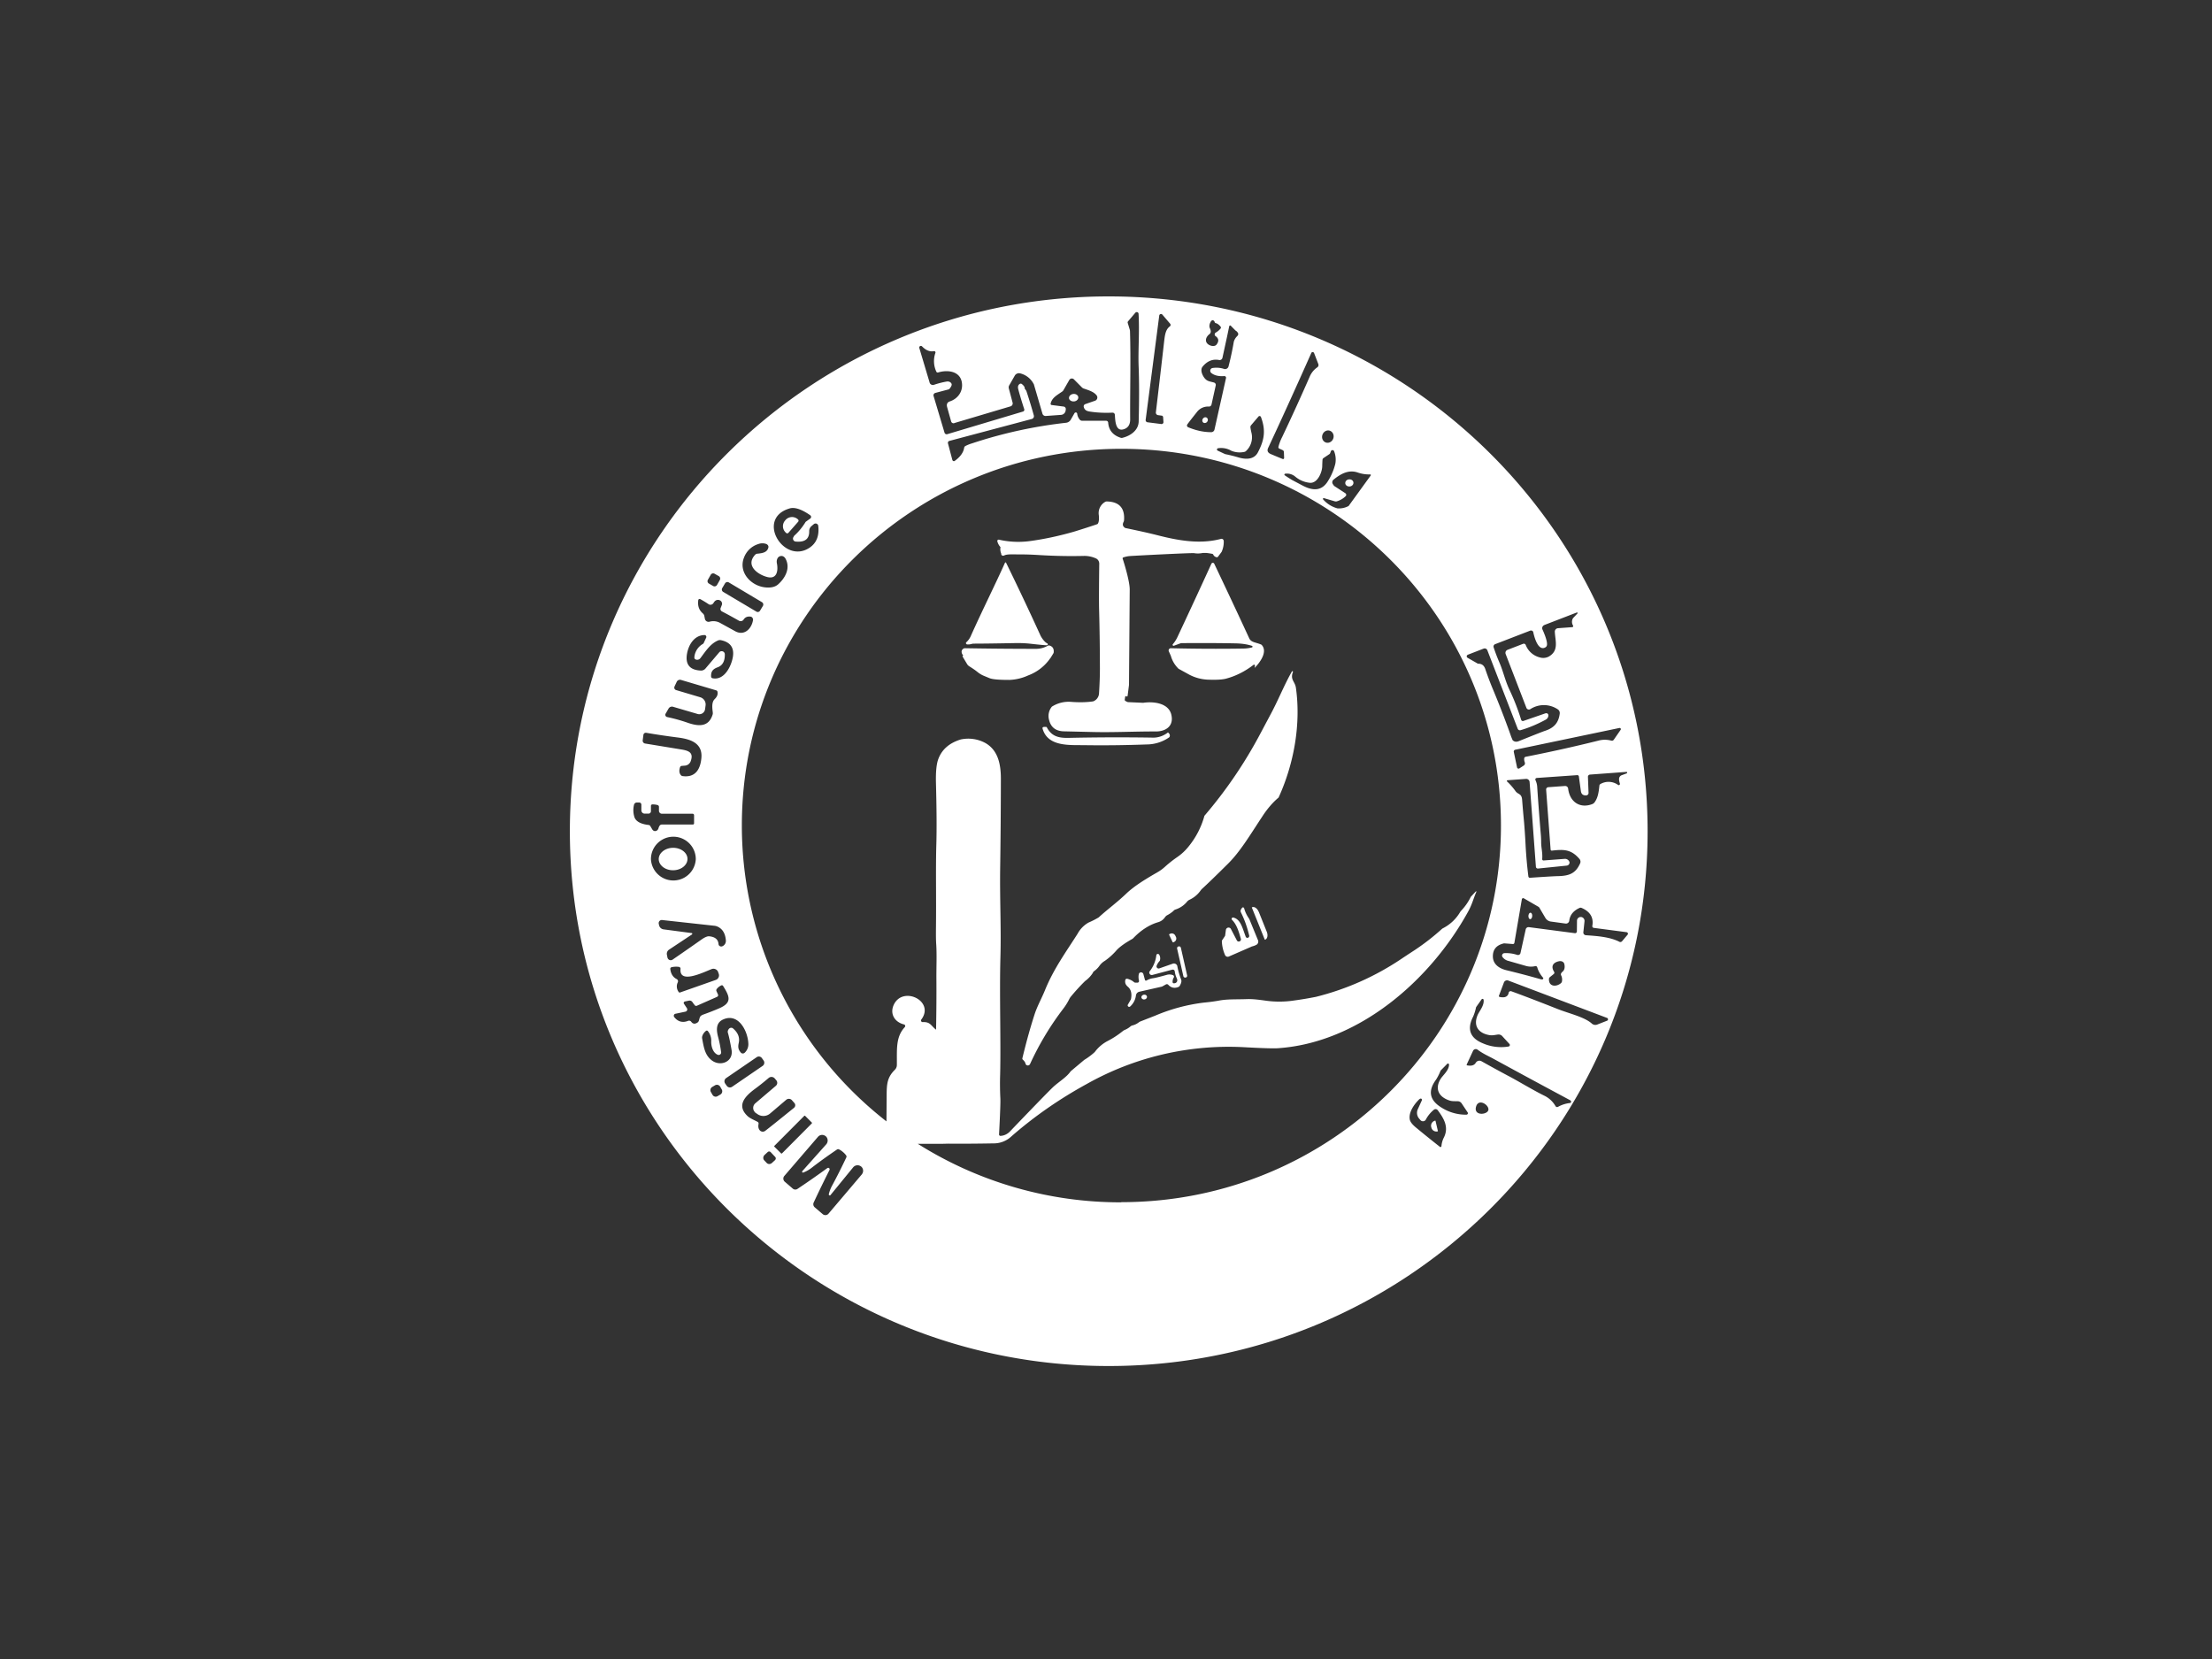<svg xmlns="http://www.w3.org/2000/svg" width="40" height="30" fill="none"><rect width="100%" height="100%" fill="#333333" stroke="none"/><path fill="#FFF" d="M19.412 7.259h.01c.044-.004.077-.035.077-.071v-.005c-.004-.038-.045-.064-.091-.059-.044.005-.077.036-.077.071v.006c.004.034.04.058.081.058Zm6.54 13.006h-.001a.095.095 0 0 0-.071.112l.004.014c.012.049.062.08.113.068h.001s.004-.003.004-.005l-.043-.184c-.001-.004-.003-.005-.007-.005Zm1.724-3.76c-.018-.001-.035.024-.037.056v.004c0 .031.013.055.031.056h.001c.019 0 .034-.024.036-.056.002-.033-.012-.059-.031-.06Z"/><path fill="#FFF" d="M20.049 5.36c-5.382 0-9.744 4.329-9.744 9.671s4.362 9.671 9.744 9.671c5.381 0 9.745-4.33 9.745-9.671 0-5.341-4.364-9.671-9.745-9.671Zm9.374 8.605v.011s-.001.007-.005.008l-.097.036a.072.072 0 0 0-.04.045c-.007.024-.003.059.012.105a.023.023 0 0 1-.014.027.02.02 0 0 1-.019-.003.294.294 0 0 0-.316-.018.037.037 0 0 0-.022.032c-.012.111-.024.216-.088.302a.098.098 0 0 1-.037.029c-.23.09-.413-.043-.44-.279a.054.054 0 0 0-.057-.047l-.303.022a.042.042 0 0 0-.038.044l.081 1.084c0 .011.01.019.021.019h.001c.218-.025.349-.025.5.151a.076.076 0 0 1 .012.079c-.081.18-.192.226-.397.231-.063.001-.234.011-.511.03a.027.027 0 0 1-.028-.024 7.918 7.918 0 0 1-.051-.575 11.856 11.856 0 0 0-.027-.405 21.433 21.433 0 0 1-.035-.404c-.009-.124-.077-.093-.124-.165a1.154 1.154 0 0 0-.149-.169.012.012 0 0 1 0-.017c.002-.003.005-.004.008-.005l.334-.024a.061.061 0 0 1 .066.056l.114 1.533a.035.035 0 0 0 .037.032h.001l.52-.053a.056.056 0 0 0 .05-.059v-.003a.085.085 0 0 0-.087-.06l-.383.029c-.012.001-.023-.009-.024-.022v-.004c.009-.116-.018-.196-.019-.299 0-.07-.004-.126-.008-.167a46.823 46.823 0 0 1-.064-.847.326.326 0 0 0-.031-.114.028.028 0 0 1 .014-.037l.009-.002.733-.051a.028.028 0 0 1 .029.023l.036.264c.008.057.04.082.097.079a.044.044 0 0 0 .042-.046l-.011-.289a.04.04 0 0 1 .036-.041l.664-.049s.008.003.008.007Zm-.113-.783s0 .012-.004.016l-.124.179a.04.04 0 0 1-.044.016.442.442 0 0 0-.234 0 26.81 26.81 0 0 1-1.314.292.033.033 0 0 0-.027.027.15.15 0 0 0 .01.074.048.048 0 0 1-.018.057l-.078.051a.028.028 0 0 1-.044-.018l-.059-.28a.033.033 0 0 1 .025-.038l1.885-.394a.023.023 0 0 1 .026.018Zm-2.783-1.329s.009-.01.015-.013l.287-.111a.052.052 0 0 1 .067.03l.549 1.419c.008.021.03.032.051.026.144-.041.296-.104.455-.19a.09.09 0 0 0 .049-.077v-.002a.038.038 0 0 0-.037-.038l-.013.001-.402.139a.032.032 0 0 1-.04-.019 4.082 4.082 0 0 0-.206-.532c-.084-.173-.116-.339-.186-.501a3.455 3.455 0 0 1-.107-.281.046.046 0 0 1 .027-.055l.635-.245a.043.043 0 0 1 .055.025l.001.006c.016.076.078.318.197.281.027-.009.044-.024.049-.046.016-.062-.049-.219-.079-.284a.06.06 0 0 1 .028-.081c.002-.001.004-.001.005-.003l.586-.226c.006-.002.012 0 .014.006.002.004 0 .009-.002.012l-.076.08-.006.008a.128.128 0 0 0 .004.132c.004.008.001.019-.008.025l-.008.002-.258.019a.062.062 0 0 0-.057.064c.007.164.078.339-.106.447a.213.213 0 0 1-.166.017.368.368 0 0 1-.254-.225.037.037 0 0 0-.049-.02l-.28.108a.059.059 0 0 0-.034.076l.376.975c.01.023.037.035.061.026l.007-.003a.45.45 0 0 1 .5.003.08.08 0 0 1 .034.076c-.02.161-.098.257-.267.312-.048.016-.205.078-.473.186-.045.018-.081.012-.111-.016a1.087 1.087 0 0 1-.044-.113 17.067 17.067 0 0 0-.33-.849 6 6 0 0 1-.123-.33c-.022-.061-.063-.092-.123-.092-.007 0-.013-.001-.017-.005l-.18-.103a.031.031 0 0 1-.01-.041Zm-1.974-3.308a.632.632 0 0 0 .224.034c.006 0 .012.004.012.011 0 .002 0 .006-.002.008l-.4.552a.367.367 0 0 1-.201.043.522.522 0 0 1-.259-.162c-.006-.006-.006-.014.001-.02.003-.003.009-.005.014-.003l.198.058a.062.062 0 0 0 .033 0 .388.388 0 0 0 .159-.092.034.034 0 0 0 .003-.049l-.007-.006-.195-.127a.069.069 0 0 1-.017-.017l-.014-.021a.06.06 0 0 1 .011-.079c.123-.101.271-.189.44-.13Zm-.406-.159a1.046 1.046 0 0 1-.129.306c-.113.192-.276.185-.456.092l-.195-.103a2.386 2.386 0 0 1-.136-.087c-.007-.006-.007-.016 0-.023a.016.016 0 0 1 .011-.005.233.233 0 0 1 .178.051.484.484 0 0 0 .271.114c.137.006.215-.19.219-.295a2.85 2.85 0 0 1 .005-.122.04.04 0 0 1 .017-.03l.103-.069a.04.04 0 0 0 .019-.022l.012-.033a.032.032 0 0 1 .04-.019c.009.004.016.01.019.019a.41.41 0 0 1 .022.226Zm-.233-.524c.02-.059.08-.092.134-.073.054.019.082.081.062.14-.02.058-.08.091-.134.073-.055-.019-.082-.081-.062-.14Zm-.982.238c.226-.483.486-1.055.78-1.716.005-.014.022-.021.036-.014a.02.02 0 0 1 .015.015l.076.197a.05.05 0 0 1-.019.061.388.388 0 0 0-.135.165 38.33 38.33 0 0 1-.499 1.094.833.833 0 0 0-.068.179c-.002.013.003.025.014.03l.061.028a.04.04 0 0 1 .024.037l.004.104a.021.021 0 0 1-.021.022 10.47 10.47 0 0 1-.222-.092c-.054-.024-.069-.061-.046-.11Zm-.437.073a.063.063 0 0 0 .037-.017.34.34 0 0 0 .096-.339c-.006-.028-.012-.056-.016-.084a.054.054 0 0 1 .012-.044l.133-.156a.025.025 0 0 1 .037-.003c.004.002.006.006.008.011.093.248.058.423-.055.639-.069.132-.217.133-.361.089a2.467 2.467 0 0 0-.222-.055l-.012-.003-.132-.062c-.012-.006-.017-.019-.011-.03.002-.007.009-.011.015-.013a.365.365 0 0 1 .242.045.39.39 0 0 0 .229.022Zm-.624-2.131c.029-.023.031-.058.007-.108-.014-.032-.01-.071.016-.117.012-.021.026-.029.045-.024a.046.046 0 0 1 .026.031c.002.009.01.017.019.019.028.006.058.027.088.064a.027.027 0 0 1 0 .034.311.311 0 0 1-.089.074.04.04 0 0 0-.013.052.057.057 0 0 0 .011.011c.059.041.064.092.018.153-.023.03-.075.034-.125.011-.1-.048-.076-.145-.003-.2Zm-.4 1.632c.026-.037.084-.111.173-.223a.251.251 0 0 1 .216-.099.047.047 0 0 0 .048-.037l.076-.344c.006-.024-.008-.047-.033-.054-.061-.017-.105-.021-.142-.052-.051-.042-.118-.166-.063-.234.084-.103.184-.143.299-.121a.052.052 0 0 0 .061-.041l.086-.395.036-.173c.002-.01.011-.017.021-.015.004.002.007.003.009.006l.084.085a.11.11 0 0 1 .045.046c.009.019.004.036-.014.055a.227.227 0 0 0-.062.102 5.295 5.295 0 0 1-.095.445.065.065 0 0 1-.08.047l-.001-.001a.455.455 0 0 0-.21-.016.05.05 0 0 0-.039.059.056.056 0 0 0 .016.029c.056.046.135.065.234.058a.03.03 0 0 1 .035.028l-.001.009-.208.929a.06.06 0 0 1-.062.048c-.136 0-.275-.031-.414-.089a.035.035 0 0 1-.019-.046l.004-.006Zm-.508-1.968a.032.032 0 0 1 .056-.017l.141.165a.033.033 0 0 1-.002.045l-.002.002c-.077.055-.09.152-.103.259-.048.423-.099.855-.151 1.296a.045.045 0 0 0 .04.051l.064.009c.015 0 .026.014.027.028l.006.088a.034.034 0 0 1-.032.036h-.006l-.252-.032a.039.039 0 0 1-.032-.042Zm-4.318.55a.03.03 0 0 1 .029.008c.068.071.14.1.214.086a.023.023 0 0 1 .028.02.025.025 0 0 1-.001.012.449.449 0 0 0 .016.337.027.027 0 0 0 .035.016c.166-.051.389-.026.426.173.03.163-.066.3-.214.35-.049.016-.066.051-.05.107l.072.257a.046.046 0 0 0 .054.031l.001-.002 1.019-.303a.055.055 0 0 0 .037-.067l-.068-.256a.074.074 0 0 1 .009-.06l.098-.172a.088.088 0 0 1 .099-.041.375.375 0 0 1 .242.19c.002 0 .003.004.004.006l.156.533a.058.058 0 0 0 .06.041l.279-.02a.09.09 0 0 0 .08-.077l.003-.024a.045.045 0 0 0-.038-.049l-.217-.028c-.012 0-.021-.013-.02-.025l.001-.002c.025-.104.106-.145.211-.218a.076.076 0 0 0 .019-.021l.108-.188a.053.053 0 0 1 .082-.011l.149.15c.008.006.015.012.024.015.098.034.19.06.24.128a.062.062 0 0 1-.014.086c-.005.004-.01.006-.015.008l-.178.062a.043.043 0 0 0-.027.052c.013.05.046.072.101.081.13.021.27.028.42.021.021 0 .039.016.041.037.007.093.007.313.161.263.078-.024.116-.084.116-.176-.004-.51.013-1.054-.003-1.594a.099.099 0 0 0-.004-.03l-.037-.122a.032.032 0 0 1 .007-.031l.13-.153c.012-.014.033-.017.047-.005a.033.033 0 0 1 .012.025c.018.326-.008.635 0 .92.012.281.012.623.002 1.026-.004.162-.152.26-.29.294a.055.055 0 0 1-.036 0c-.141-.046-.216-.138-.226-.276a.036.036 0 0 0-.035-.031h-.434a.057.057 0 0 1-.044-.02.199.199 0 0 1-.047-.108.025.025 0 0 0-.03-.022.027.027 0 0 0-.019.013l-.067.117a.112.112 0 0 1-.085.056 8.31 8.31 0 0 0-1.696.371.734.734 0 0 0-.126.05.045.045 0 0 0-.021.031c-.013.085-.07.165-.17.237a.026.026 0 0 1-.038-.007.018.018 0 0 1-.005-.008l-.08-.303c-.004-.019.007-.039.026-.043l1.489-.396a.052.052 0 0 0 .038-.064 9.122 9.122 0 0 0-.131-.431.108.108 0 0 0-.022-.039.032.032 0 0 1-.012-.026c-.001-.021-.018-.046-.054-.074a.031.031 0 0 0-.031-.003c-.033.018-.044.05-.032.097.028.107.065.229.109.364a.034.034 0 0 1-.021.041H18.5l-1.369.409a.04.04 0 0 1-.051-.027l-.198-.663a.044.044 0 0 1 .03-.055l.002-.001.238-.063a.032.032 0 0 0 .017-.01c.033-.04.047-.071.038-.092-.013-.03-.048-.046-.085-.041a1.52 1.52 0 0 0-.234.06.062.062 0 0 1-.077-.038v-.002l-.187-.626a.03.03 0 0 1 .02-.037Zm-2.366 2.938c.121-.036.278.057.373.124a.036.036 0 0 1 .009.05l-.009.009-.077.055s-.007.005-.009.009a1.102 1.102 0 0 1-.205.248l-.014.025c-.015.025-.006.057.02.073a.065.065 0 0 0 .021.006c.166.016.247-.046.245-.185a.119.119 0 0 1 .043-.096l.039-.033a.05.05 0 0 1 .071.005.049.049 0 0 1 .011.028c.02.183-.036.316-.168.399-.464.293-.966-.537-.35-.717Zm-.829.9a.404.404 0 0 1 .266-.257.206.206 0 0 1 .141 0c.028.012.043.037.038.062-.021.094-.113.105-.203.114a.058.058 0 0 0-.035.017c-.184.195.045.361.22.405.175.043.197-.119.172-.246-.014-.065.015-.132.077-.135.031-.003.062.017.08.051.091.17-.007.349-.136.463-.054.047-.133.065-.237.053-.253-.029-.478-.268-.383-.529Zm-.39.541.051-.086a.05.05 0 0 1 .068-.017l.601.358a.05.05 0 0 1 .016.067l-.052.086a.048.048 0 0 1-.066.017l-.601-.357a.05.05 0 0 1-.017-.068Zm-.259-.151.051-.09a.052.052 0 0 1 .07-.019l.076.043a.052.052 0 0 1 .019.07l-.051.09a.052.052 0 0 1-.07.019l-.076-.044a.05.05 0 0 1-.019-.069Zm-.174.369a.024.024 0 0 1 .029-.021l.009.003c.059.033.108.063.149.091.029.019.068.01.088-.021l.002-.004c.021-.036.048-.054.081-.053.04 0 .072.032.072.069a.062.062 0 0 1-.004.023l-.023.059a.05.05 0 0 0 .024.057c.084.043.186.099.308.168a.063.063 0 0 0 .084-.019c.028-.044.07-.062.127-.054.028.003.048.033.044.065l-.001.002c-.027.155-.16.287-.324.195l-.269-.148a.252.252 0 0 0-.194-.022.068.068 0 0 1-.081-.047l-.001-.004-.011-.056a.084.084 0 0 0-.027-.044c-.069-.059-.096-.139-.082-.239Zm-.205.976c.026-.161.128-.343.318-.345a.033.033 0 0 1 .03.047l-.045.097s-.006.01-.011.014a.31.31 0 0 0-.154.213c-.005.03-.005.049.002.057.024.026.066.025.095-.001l.009-.01c.106-.143.184-.261.317-.319a.092.092 0 0 1 .052-.006c.189.039.259.157.206.357-.042.161-.164.371-.355.332a.032.032 0 0 1-.027-.032c-.004-.085.026-.132.117-.166.09-.032.133-.111.131-.235a.056.056 0 0 0-.059-.056.053.053 0 0 0-.042.02l-.248.292a.103.103 0 0 1-.084.038c-.198-.009-.282-.108-.252-.297Zm-.385 1.076.053-.092a.071.071 0 0 1 .082-.032l.443.13a.106.106 0 0 0 .132-.072l.003-.015.009-.067a.136.136 0 0 0-.098-.149l-.434-.129a.046.046 0 0 1-.032-.057l.002-.007.04-.085a.065.065 0 0 1 .077-.035l.638.189a.032.032 0 0 1 .022.023c.01.049-.004.09-.052.137-.068.067-.032.212-.032.253 0 .01-.002.021-.006.032-.071.217-.247.208-.436.145a2.967 2.967 0 0 0-.382-.107.043.043 0 0 1-.035-.048.035.035 0 0 1 .006-.014Zm-.402.383a.044.044 0 0 1 .048-.037h.002c.183.032.37.059.562.084.214.026.457.088.437.363-.016.208-.107.369-.342.336a.05.05 0 0 1-.032-.02c-.029-.037-.032-.084-.011-.144a.033.033 0 0 1 .027-.02l.06-.005a.12.12 0 0 0 .102-.075c.06-.158-.029-.195-.166-.217l-.658-.108a.052.052 0 0 1-.042-.056Zm.086 1.629c-.091-.011-.224-.044-.252-.152a.413.413 0 0 1-.004-.212.052.052 0 0 1 .051-.041h.044c.021 0 .038.018.038.039v.102c0 .033.026.06.06.06h.068a.044.044 0 0 0 .045-.043v-.098c0-.014.012-.026.026-.026.037 0 .069.004.096.013a.032.032 0 0 1 .023.031v.071c0 .03.024.054.055.054h.553c.016 0 .027.012.027.027v.146c0 .012-.01.022-.021.022h-.56a.05.05 0 0 0-.043.023.157.157 0 0 0-.02.046c-.017.056-.083.069-.113.017l-.04-.067a.058.058 0 0 0-.033-.012Zm.05.619a.405.405 0 1 1 .811 0 .406.406 0 0 1-.811 0Zm.309 1.802a.062.062 0 0 1-.01-.022l-.01-.05a.09.09 0 0 1 .038-.093l.416-.276s.008-.012.003-.019c-.002-.003-.005-.004-.008-.005l-.507-.067a.096.096 0 0 1-.084-.076l-.006-.027c-.005-.03.014-.06.044-.065.005-.001.012-.003.017-.001l.948.104a.174.174 0 0 1 .054.015c.091.041.142.125.151.252a.105.105 0 0 1-.058.101l-.005.002a.05.05 0 0 1-.066-.023.116.116 0 0 1-.004-.018c-.007-.082-.062-.129-.169-.139-.034-.003-.084.019-.149.066-.159.112-.329.23-.512.356a.06.06 0 0 1-.083-.015Zm.065.152a.37.37 0 0 1 .131-.006.034.034 0 0 1 .03.038c-.026.279.412.061.563.002a.091.091 0 0 1 .117.052v.003l.011.03a.087.087 0 0 1-.053.111l-.646.227a.02.02 0 0 1-.024-.007.167.167 0 0 1-.017-.177.045.045 0 0 0-.022-.059c-.065-.033-.104-.094-.114-.181a.03.03 0 0 1 .023-.033Zm.492.969a.059.059 0 0 1-.019.028c-.048.035-.088.032-.119-.011a.048.048 0 0 0-.055-.016c-.099.039-.184.017-.251-.067a.039.039 0 0 1 .004-.053.044.044 0 0 1 .017-.008l.18-.038a.041.041 0 0 0 .033-.049c0-.005-.004-.01-.006-.014l-.053-.08a.026.026 0 0 1 .008-.037c.003 0 .005-.003.008-.004l.074-.015a.061.061 0 0 1 .062.024.776.776 0 0 0 .047.063c.01.008.024.01.035.005l.365-.161c.016-.008.024-.027.017-.042l-.001-.001-.027-.06a.037.037 0 0 1 .002-.034.203.203 0 0 1 .086-.07c.011-.006.024-.001.031.009.117.188.172.303-.073.407a4.707 4.707 0 0 1-.278.109c-.075.027-.066.051-.087.115Zm.059.315a.095.095 0 0 1 .003-.037.193.193 0 0 1 .067-.095.024.024 0 0 1 .034.003.271.271 0 0 1 .061.189c-.002.088.032.206.119.24a.044.044 0 0 0 .057-.024c.003-.008.005-.015.003-.022a2.117 2.117 0 0 0-.057-.287c-.03-.118-.037-.245.09-.304.277-.128.447.201.459.427a.21.21 0 0 1-.068.175.049.049 0 0 1-.065-.002c-.047-.055-.058-.096-.041-.174.023-.1-.012-.189-.103-.266-.02-.018-.051-.015-.071.005-.022.025-.029.05-.021.076.017.055.039.156.065.302.041.222-.203.315-.359.193-.122-.094-.142-.232-.173-.399Zm.33 1.019-.05.029a.066.066 0 0 1-.092-.025l-.029-.05a.068.068 0 0 1 .025-.092l.051-.03a.068.068 0 0 1 .092.025l.029.051a.068.068 0 0 1-.026.092Zm.116-.158-.03-.043a.07.07 0 0 1 .018-.096l.554-.379a.067.067 0 0 1 .094.018l.031.043a.07.07 0 0 1-.017.096l-.554.379a.07.07 0 0 1-.096-.018Zm.6.808c-.026-.028-.035-.067-.025-.117a.034.034 0 0 0-.016-.038c-.047-.028-.135-.061-.182-.105-.203-.19-.054-.355.135-.494.071-.052.153-.117.246-.196a.078.078 0 0 1 .11.009l.028.033a.071.071 0 0 1-.008.1l-.37.315a.11.11 0 0 0-.012.158.071.071 0 0 0 .022.02l.028.019c.07.049.165.043.229-.012l.289-.246a.074.074 0 0 1 .106.008l.044.05a.06.06 0 0 1-.007.085l-.001.001c-.282.228-.454.366-.52.416a.073.073 0 0 1-.096-.006Zm.275.534-.057.052c-.028.027-.072.027-.096 0l-.045-.047c-.024-.026-.022-.07.007-.097l.055-.051a.038.038 0 0 1 .055 0l.083.088a.04.04 0 0 1-.002.054Zm.109-.119-.124-.123s-.003-.01 0-.013l.543-.545s.01-.004.013 0l.123.123s.005.01 0 .014l-.541.544s-.01.003-.014 0Zm1.461.376-.001.001-.604.712a.074.074 0 0 1-.104.009l-.144-.123a.074.074 0 0 1-.02-.088c.097-.207.191-.4.283-.582.008-.017.007-.029-.003-.038-.011-.01-.023-.009-.039.002-.164.119-.341.243-.531.37a.07.07 0 0 1-.089-.004l-.144-.124a.074.074 0 0 1-.008-.104l.609-.708a.098.098 0 0 1 .139-.01h.002a.105.105 0 0 1 .008.146l-.431.483a.018.018 0 0 0 0 .025.018.018 0 0 0 .016.002.582.582 0 0 0 .157-.09c.129-.1.279-.208.451-.325a.035.035 0 0 1 .039-.003.296.296 0 0 1 .07.047.319.319 0 0 1 .057.06c.009.012.01.027.003.04a10.33 10.33 0 0 1-.25.497.643.643 0 0 0-.066.168c0 .01.005.018.015.02.005.001.011 0 .015-.005l.41-.502a.103.103 0 0 1 .144-.016h.001a.101.101 0 0 1 .014.14Zm4.687.508a6.87 6.87 0 0 1-3.677-1.058h.426l.124-.003c.271.002.543 0 .815-.005a.466.466 0 0 0 .329-.128c.41-.358.864-.674 1.359-.945a5.235 5.235 0 0 1 2.852-.666c.325.018.524.023.596.019 1.476-.096 2.772-1.234 3.454-2.478.071-.13.093-.233.145-.35a.007.007 0 0 0-.002-.009c-.004-.002-.007-.001-.009.002l-.089.096a1.008 1.008 0 0 1-.175.252.135.135 0 0 0-.02.027.76.76 0 0 1-.302.286.13.13 0 0 0-.031.021 4.184 4.184 0 0 1-.472.368c-.047.031-.131.085-.252.166a4.88 4.88 0 0 1-1.548.689 6.635 6.635 0 0 1-.394.066 1.791 1.791 0 0 1-.517.003c-.109-.015-.221-.031-.331-.028-.224.008-.366-.003-.528.03a3.35 3.35 0 0 1-.255.033 3.243 3.243 0 0 0-.884.237l-.266.104a.117.117 0 0 0-.027.015.313.313 0 0 1-.117.057.085.085 0 0 0-.033.016.378.378 0 0 1-.108.066.17.17 0 0 0-.029.017 1.614 1.614 0 0 1-.275.181.673.673 0 0 0-.236.201 1.213 1.213 0 0 1-.193.144l-.003.003-.236.198-.008.009c-.073.104-.212.185-.313.279-.127.12-.771.793-.771.793s-.072.09-.187.09a.027.027 0 0 1-.02-.026c.02-.383.028-.603.023-.664a5.301 5.301 0 0 1-.003-.426c.014-.619-.014-1.442.005-2.125.014-.531-.012-1.009-.005-1.583.007-.482.012-1.026.013-1.632 0-.252-.045-.517-.284-.65a.646.646 0 0 0-.442-.062c-.202.062-.336.176-.402.345-.036.089-.051.235-.046.438.012.456.015.826.007 1.11-.013.443 0 .943-.007 1.548-.001.108 0 .197.005.265.012.201.002.397.003.605.002.308 0 .62-.006.937-.096-.074-.102-.144-.242-.137a.039.039 0 0 1-.019-.006c-.012-.01-.016-.028-.006-.04.253-.338-.344-.623-.502-.258-.067.157.02.304.189.346a.02.02 0 0 1 .013.007.03.03 0 0 1 .001.042c-.166.179-.14.4-.143.684a.123.123 0 0 1-.036.087c-.158.155-.147.294-.149.535l-.003.398a6.785 6.785 0 0 1-2.615-5.351c0-3.762 3.073-6.811 6.863-6.811 3.791 0 6.864 3.049 6.864 6.811s-3.072 6.812-6.864 6.812Zm6.653-3.025c.06.012.113-.004.166-.01a.09.09 0 0 1 .072.029l.131.143a.027.027 0 0 1-.002.038.04.04 0 0 1-.013.007.826.826 0 0 1-.465-.057c-.235-.096-.293-.259-.176-.485a.885.885 0 0 0 .051-.163c0-.004.003-.007.004-.01l.098-.139a.021.021 0 0 1 .027-.004c.004.003.008.008.008.013.016.1-.077.206-.107.274-.083.194.01.328.206.364Zm-.818 1.855a.413.413 0 0 0-.043.153.02.02 0 0 1-.022.018 21.708 21.708 0 0 1-.443-.357c-.063-.053-.099-.1-.107-.139-.028-.132.083-.282.166-.364a.072.072 0 0 1 .026-.017.022.022 0 0 1 .027.017c.001.006.001.01-.001.014l-.073.16a.158.158 0 0 0 .023.17l.024.028a.06.06 0 0 0 .084.007.047.047 0 0 0 .014-.017.57.57 0 0 1 .146-.178.048.048 0 0 1 .068.008l.001.001c.113.152.205.307.11.496Zm.423-.42s-.009.005-.013.005a.822.822 0 0 1-.453-.129c-.217-.133-.249-.301-.096-.507a.945.945 0 0 0 .081-.162l.119-.121c.006-.008.018-.009.026-.001.005.003.007.009.007.014.001.101-.109.192-.149.254-.113.179-.041.326.147.392.057.022.111.014.164.017a.087.087 0 0 1 .067.04l.108.162c.008.012.005.029-.008.036Zm.382-.077c-.024.087-.267.106-.223-.06.044-.166.246-.029.223.06Zm1.487-.133s-.007.004-.011.004a.578.578 0 0 0-.216.069c-.016.009-.035.003-.045-.012a.47.47 0 0 0-.21-.193c-.205-.101-.5-.281-.655-.36a24.176 24.176 0 0 1-.473-.259.077.077 0 0 0-.103.025c-.028.049-.081.064-.158.049-.006-.001-.009-.006-.008-.011v-.003l.115-.248a.055.055 0 0 1 .083-.021c.099.074.195.114.286.164a199 199 0 0 0 1.386.749c.006.004.01.008.015.014a.024.024 0 0 1-.006.033Zm.659-1.484-.179.07a.094.094 0 0 1-.095-.018c-.134-.121-.416-.183-.622-.265-.371-.147-.65-.253-.835-.32a.038.038 0 0 0-.046.021l-.001.006c-.014.071-.069.096-.163.076-.01-.002-.017-.011-.014-.021l.001-.002.09-.239a.061.061 0 0 1 .077-.035l1.787.676c.015.005.021.021.016.036a.024.024 0 0 1-.016.015Zm-.957-.885c-.059-.094-.027-.166.089-.191.044-.009.085.011.095.047.012.045.012.106-.03.141a.102.102 0 0 0-.028.034.042.042 0 0 0 0 .031.173.173 0 0 1 .016.112.057.057 0 0 1-.023.036c-.086.067-.216.058-.212-.078 0-.013.006-.025.015-.034l.073-.059a.03.03 0 0 0 .005-.039Zm1.226-.55c-.012.012-.029.016-.044.008-.176-.09-.404-.105-.606-.119-.029-.002-.05-.025-.047-.054l.021-.198a.071.071 0 0 0-.062-.078h-.009a.068.068 0 0 0-.065.068l-.002.194a.032.032 0 0 1-.032.031h-.003l-.832-.109a.052.052 0 0 0-.058.04l-.095.429a.045.045 0 0 1-.055.033h-.003a.635.635 0 0 0-.235-.032.045.045 0 0 0-.04.049c0 .007.004.015.009.022a.186.186 0 0 0 .109.07l.31.089a.331.331 0 0 0 .171.005.03.03 0 0 1 .037.021c.019.066.055.13.106.189.005.008.005.019-.003.025-.003.003-.007.004-.012.004l-.009.001-.011-.001a16.04 16.04 0 0 0-.619-.163c-.123-.028-.248-.098-.254-.243-.004-.132.062-.213.201-.245h.006l.154.012a.026.026 0 0 0 .028-.022l.135-.788c.002-.013.015-.021.027-.02l.008.003.264.153a.05.05 0 0 1 .019.019l.108.184c.022.035.058.06.101.065l.264.036a.06.06 0 0 0 .066-.05c.012-.105.075-.183.189-.234a.044.044 0 0 1 .032 0c.158.067.223.176.196.327a.031.031 0 0 0 .025.035h.002l.594.078a.028.028 0 0 1 .023.031c0 .004-.002.01-.005.013l-.104.123Z"/><path fill="#FFF" d="M21.785 7.649a.053.053 0 0 0 .045-.023c.018-.024.015-.056-.007-.072-.021-.016-.052-.009-.07.016-.018.024-.014.056.007.072a.043.043 0 0 0 .025.007ZM24.4 8.797h.007c.041-.004.071-.036.067-.072-.003-.035-.039-.061-.08-.056-.041.003-.07.035-.067.071.003.033.034.057.073.057Zm-10.184.84c.012.011.03.01.041-.002l.176-.2a.029.029 0 0 0-.002-.041l-.004-.004a.156.156 0 0 0-.221.012l-.009.011a.155.155 0 0 0 .015.22Zm-1.784 5.893c-.002-.112-.121-.201-.264-.199-.143.002-.258.096-.256.207.003.112.12.201.263.199.144-.002.258-.095.257-.207Zm5.671-5.506c.013.024.032.031.057.02.058-.029.168-.017.339-.018.065 0 .156.003.272.01.288.018.562.023.821.017a.506.506 0 0 1 .222.043c.04.016.065.056.064.1-.005.403-.007.688-.002.853.009.345.013.691.014 1.036 0 .129-.005.28-.016.452a.163.163 0 0 1-.106.146c-.114.017-.243.02-.388.01a.565.565 0 0 0-.358.085.263.263 0 0 0-.051.242c.033.135.125.204.277.205l.514.012c.378.009.743-.011 1.142-.01.172 0 .323-.093.279-.296-.046-.22-.326-.25-.51-.222l-.269-.012a.059.059 0 0 1-.022-.005l-.03-.016c-.009-.004-.014-.014-.013-.025l.007-.049.004-.009a.017.017 0 0 1 .022-.001c.02.018.02-.023.024-.05l.02-.158.013-1.725c0-.165-.125-.551-.128-.557-.003-.008.001-.017.01-.021a.467.467 0 0 1 .124-.026c.11-.008 1.13-.06 1.159-.052a.416.416 0 0 0 .156-.004h.065c.028.003.063.008.105.016a.026.026 0 0 1 .02.015c.011.024.03.038.056.046.012.003.024 0 .031-.011l.064-.086a.436.436 0 0 0 .038-.198c0-.002 0-.005-.002-.008a.039.039 0 0 0-.049-.028c-.378.1-.767.031-1.146-.066-.202-.051-.388-.09-.583-.131-.045-.025-.056-.063-.031-.111a.079.079 0 0 0 .008-.026c.017-.223-.086-.337-.308-.343a.066.066 0 0 0-.039.011.233.233 0 0 0-.109.236c.008.082 0 .136-.023.161-.003.004-.352.117-.432.14-.279.08-.547.136-.803.17a1.58 1.58 0 0 1-.548-.027h-.011a.025.025 0 0 0-.018.03c.01.039.029.074.057.105a.207.207 0 0 0 .017.126Z"/><path fill="#FFF" d="M17.489 11.653c.026.002.054 0 .084-.009a.141.141 0 0 1 .04-.005c.135 0 .384-.003.746-.01.105-.002.201.003.286.013.161.018.256.027.286.026a.018.018 0 0 0 .015-.01c.005-.009 0-.02-.009-.024-.047-.021-.103-.1-.125-.149a53.54 53.54 0 0 0-.619-1.309c-.001-.003-.004-.005-.006-.005-.005-.002-.012 0-.014.006-.152.343-.419.879-.616 1.32a.324.324 0 0 1-.082.116.02.02 0 0 0-.008.015c0 .012.009.023.021.025Zm4.456-1.473a.03.03 0 0 0-.039.014c-.193.423-.398.865-.614 1.326a.58.58 0 0 1-.083.129c-.005.005-.006.011-.003.018.003.009.013.013.022.01l.117-.043a.058.058 0 0 1 .019-.004c.341-.003.666-.002.973.004.114.002.215.016.302.045.005.001.009.006.01.01a.015.015 0 0 1-.011.019.678.678 0 0 1-.16.02c-.441.007-.877.004-1.306-.006-.005 0-.011 0-.016.004-.02.009-.029.032-.02.052l.037.083a.513.513 0 0 0 .125.218.076.076 0 0 0 .028.022l.151.083a.794.794 0 0 0 .356.106c.155.006.268.001.338-.018.176-.047.341-.13.496-.249a.014.014 0 0 1 .013-.004c.009.003.016.011.014.02l-.008.039c.096-.093.238-.287.135-.409a.04.04 0 0 0-.022-.016c-.034-.016-.131-.04-.139-.047a.124.124 0 0 1-.074-.072c-.203-.44-.413-.886-.629-1.341a.034.034 0 0 0-.015-.014Zm-2.949 1.72.052-.085s.006-.011.006-.017c.007-.065-.017-.106-.073-.124a.041.041 0 0 0-.036.004.428.428 0 0 1-.224.055c-.431 0-.854-.004-1.268-.011h-.008a.065.065 0 0 0-.056.07c.004.028.014.047.031.057-.006.003-.011.007-.013.013-.002.004 0 .01.004.018l.078.13c.01.016.023.029.039.039.069.043.12.079.152.106a.467.467 0 0 0 .102.062l.111.046c.053.022.172.032.359.032a.89.89 0 0 0 .34-.081.84.84 0 0 0 .402-.314Zm4.384.252a.012.012 0 0 0-.006-.015s-.009 0-.011.003c-.149.262-.249.526-.4.803l-.167.314a8.135 8.135 0 0 1-1.016 1.495c-.058.21-.157.399-.295.566a.932.932 0 0 1-.194.179 2.147 2.147 0 0 0-.218.171.774.774 0 0 1-.144.106c-.188.108-.41.24-.561.384-.175.167-.343.287-.501.432a1.51 1.51 0 0 1-.183.093.51.51 0 0 0-.197.201c-.207.326-.435.636-.593 1.028-.059.144-.135.278-.183.423-.077.236-.151.502-.223.8a.026.026 0 0 0 .007.026c.027.025.044.048.049.072a.045.045 0 0 0 .024.03c.023.01.049 0 .059-.023.162-.353.362-.688.603-1.003a1.03 1.03 0 0 0 .104-.167.248.248 0 0 1 .033-.051 3.79 3.79 0 0 1 .254-.278.544.544 0 0 0 .141-.148.057.057 0 0 1 .021-.03.41.41 0 0 0 .098-.097.314.314 0 0 1 .1-.092 1.16 1.16 0 0 0 .214-.195c.059-.062.151-.127.275-.197a.097.097 0 0 0 .028-.022c.121-.126.275-.235.446-.284a.224.224 0 0 0 .125-.093.13.13 0 0 1 .032-.03.593.593 0 0 0 .117-.079.08.08 0 0 1 .044-.029.448.448 0 0 0 .208-.145.137.137 0 0 1 .039-.029.506.506 0 0 0 .204-.171.193.193 0 0 1 .027-.03c.106-.097.259-.246.459-.444.226-.223.39-.502.629-.864.089-.137.187-.251.293-.34.276-.605.407-1.322.313-1.986-.017-.115-.108-.144-.053-.286Zm-2.558 1.186a40.592 40.592 0 0 0-1.497.005c-.184.004-.312-.028-.398-.196a.156.156 0 0 0-.061 0 .022.022 0 0 0-.014.025c.09.329.474.3.745.303.409.006.787 0 1.137-.013a.721.721 0 0 0 .405-.126.038.038 0 0 0 .014-.022c.006-.026-.005-.049-.033-.069a.431.431 0 0 1-.299.093Zm1.939 3.15c-.025-.062-.078-.099-.118-.082h-.003s-.003.004-.002.007l.232.576s.003.003.006.003h.003c.041-.018.053-.081.028-.143l-.145-.362Zm-.172.13-.003-.008a.583.583 0 0 1-.088-.186.027.027 0 0 0-.009-.012c-.009-.007-.023-.004-.029.005l-.015.022a.06.06 0 0 0-.004.062c.061.122.111.26.148.415.005.016-.004.033-.019.041h-.002l-.002.001a.032.032 0 0 1-.039-.018c-.062-.163-.092-.317-.225-.348-.007-.002-.016.001-.023.007a.024.024 0 0 0 0 .035c.087.086.124.22.16.343a.038.038 0 0 1-.027.047.038.038 0 0 1-.047-.021l-.106-.204a.047.047 0 0 0-.036-.025.049.049 0 0 0-.055.041l-.013.099a.033.033 0 0 1-.008.019l-.044.065a.043.043 0 0 0-.008.027.69.69 0 0 0 .059.248.053.053 0 0 0 .068.024l.408-.178.004-.003a.321.321 0 0 0 .086-.031.066.066 0 0 0 .029-.082l-.158-.385Zm-.383.382.008-.002.008.001c-.003 0-.006-.002-.008 0l-.008.002c-.025.008-.034.058-.019.113v.006-.006c-.015-.055-.006-.105.019-.113Zm-.01.132.003.004c-.002 0-.002-.003-.003-.004Zm.083-.012-.017.004.017-.004c.006-.001.009-.007.011-.013a.02.02 0 0 1-.011.013Zm-1.061-.08.014-.007a.068.068 0 0 0 .032-.092l-.011-.022a.07.07 0 0 0-.092-.034l-.014.006s-.007.008-.005.014l.062.13s.008.008.014.005Zm.221.637a.033.033 0 0 1-.04-.025l-.113-.498a.032.032 0 0 1 .025-.039l.003-.001a.033.033 0 0 1 .04.025l.113.498a.033.033 0 0 1-.025.04Zm-.148-.201-.002-.01a.064.064 0 0 0-.083-.039l-.243.085a.033.033 0 0 1-.022 0 .038.038 0 0 1-.026-.046.253.253 0 0 1 .05-.083.037.037 0 0 0 .012-.025.127.127 0 0 0-.017-.097.038.038 0 0 0-.018-.011c-.016-.002-.03.008-.032.024a.565.565 0 0 1-.117.286.04.04 0 0 0-.009.039.045.045 0 0 0 .055.031l.361-.096h.003a.035.035 0 0 1 .04.029.429.429 0 0 0 .037.128c.023.046 0 .091-.053.09a.022.022 0 0 1-.023-.022c0-.032.007-.06.021-.081a.015.015 0 0 0 .004-.008c.004-.016-.005-.033-.02-.037a.172.172 0 0 0-.104-.006c-.141.039-.227.06-.258.063a.32.32 0 0 0-.113.04l-.006.002a.018.018 0 0 1-.024-.014l-.028-.103a.043.043 0 0 0-.033-.031.041.041 0 0 0-.05.033.256.256 0 0 0 .004.116v.008a.029.029 0 0 1-.029.029h-.033a.046.046 0 0 1-.03-.011.285.285 0 0 0-.122-.06h-.002a.029.029 0 0 0-.032.022c-.009.051.003.086.048.124.056.049.074.122.055.22l-.003.009-.053.092a.026.026 0 0 0 .004.033.027.027 0 0 0 .039 0 .321.321 0 0 0 .102-.196.079.079 0 0 1 .061-.069l.405-.092.011-.004.066-.037a.035.035 0 0 1 .042.007c.05.054.111.068.18.041a.056.056 0 0 0 .03-.026c.026-.046.034-.083.022-.112a1.424 1.424 0 0 1-.067-.231Z"/><path fill="#FFF" d="M20.683 17.987c-.028.006-.047.029-.043.052.005.024.031.039.059.034.028-.006.047-.029.042-.053-.004-.023-.031-.038-.058-.033Z"/></svg>